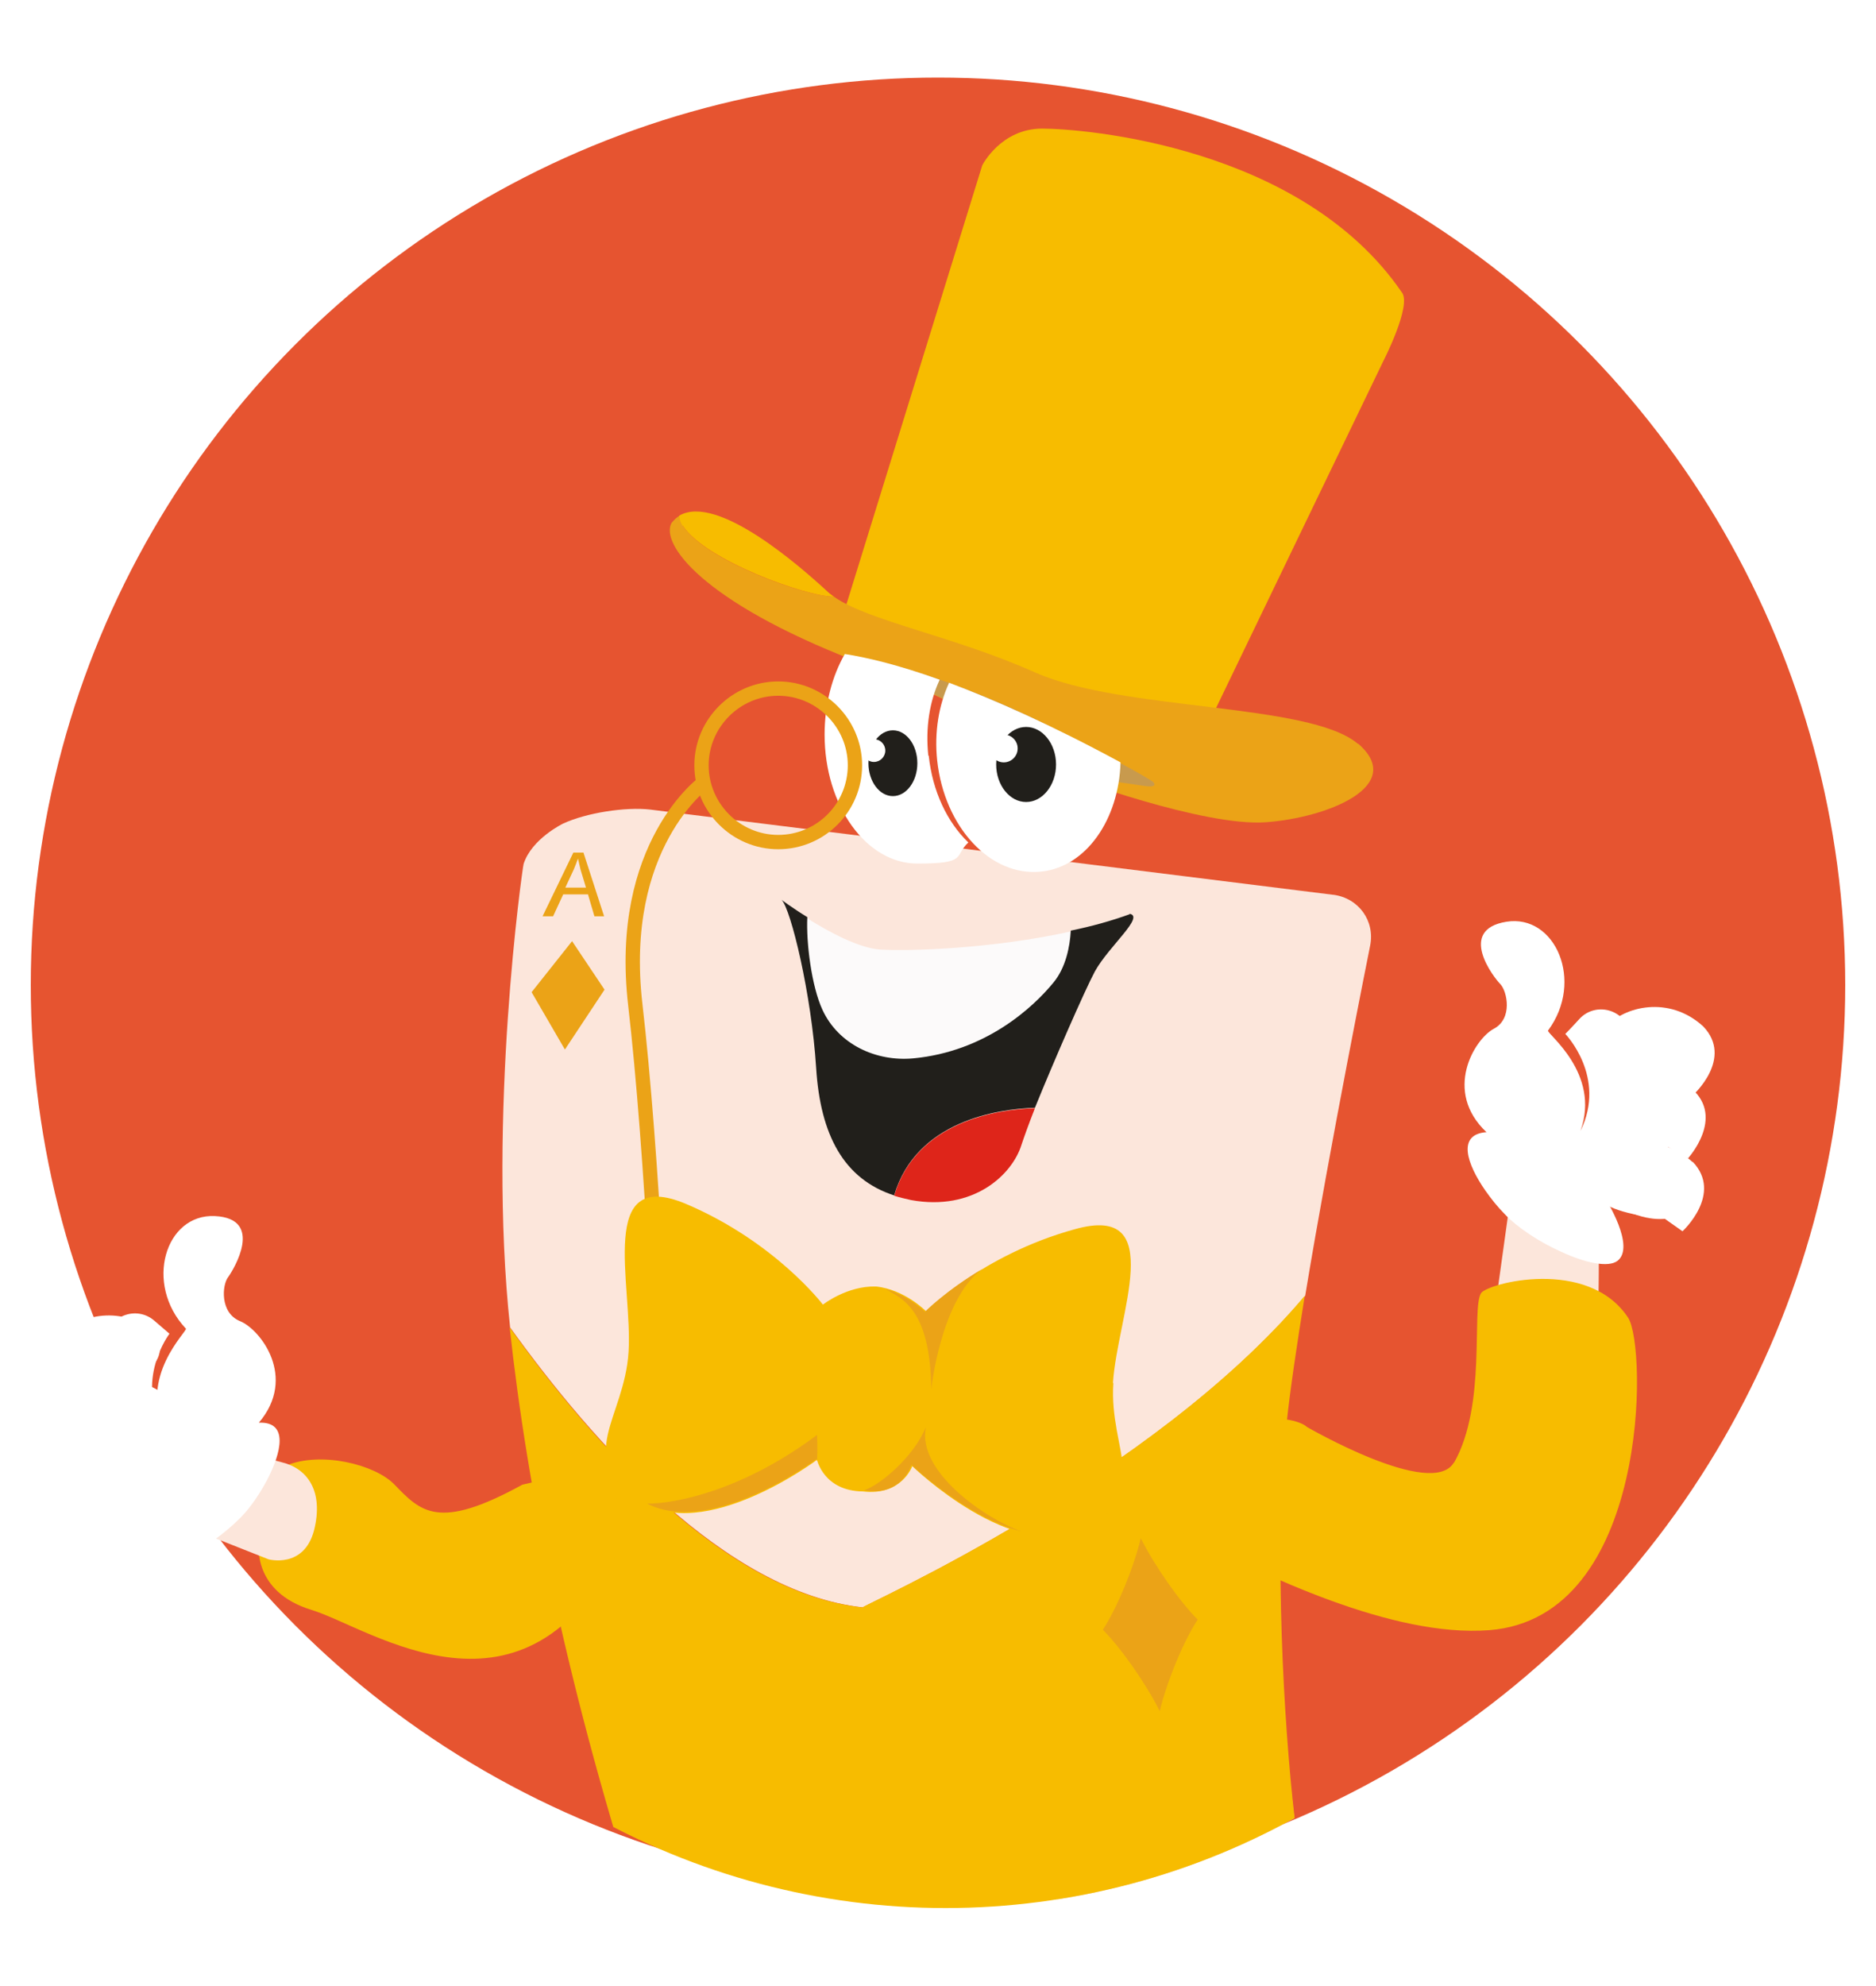 <?xml version="1.0" encoding="UTF-8"?>
<svg id="Layer_1" xmlns="http://www.w3.org/2000/svg" version="1.1" xmlns:xlink="http://www.w3.org/1999/xlink" viewBox="0 0 445 470.9">
  <!-- Generator: Adobe Illustrator 29.0.1, SVG Export Plug-In . SVG Version: 2.1.0 Build 192)  -->
  <defs>
    <style>
      .st0 {
        filter: url(#drop-shadow-2);
      }

      .st1 {
        fill: #f7bc00;
      }

      .st2 {
        fill: #fff;
      }

      .st3 {
        fill: #c89a4d;
      }

      .st4, .st5 {
        fill: none;
      }

      .st6 {
        filter: url(#drop-shadow-1);
      }

      .st7 {
        fill: #fce6db;
      }

      .st8 {
        fill: #211f1b;
      }

      .st9 {
        fill: #de251a;
      }

      .st5 {
        stroke: #eba317;
        stroke-miterlimit: 10;
        stroke-width: 3.4px;
      }

      .st10 {
        fill: #fcfafa;
      }

      .st11 {
        fill: #e65430;
      }

      .st12 {
        fill: #f2d6c0;
      }

      .st13 {
        clip-path: url(#clippath);
      }

      .st14 {
        fill: #eba317;
      }
    </style>
    <clipPath id="clippath">
      <circle class="st4" cx="224.3" cy="281.3" r="171.2"/>
    </clipPath>
    <filter id="drop-shadow-1" x="2" y="303" width="51" height="72" filterUnits="userSpaceOnUse">
      <feOffset dx="2.8" dy="2.8"/>
      <feGaussianBlur result="blur" stdDeviation="2.8"/>
      <feFlood flood-color="#1d1e1c" flood-opacity=".4"/>
      <feComposite in2="blur" operator="in"/>
      <feComposite in="SourceGraphic"/>
    </filter>
    <filter id="drop-shadow-2" x="368" y="230" width="48" height="71" filterUnits="userSpaceOnUse">
      <feOffset dx="2.8" dy="2.8"/>
      <feGaussianBlur result="blur1" stdDeviation="2.8"/>
      <feFlood flood-color="#1d1e1c" flood-opacity=".4"/>
      <feComposite in2="blur1" operator="in"/>
      <feComposite in="SourceGraphic"/>
    </filter>
  </defs>
  <circle class="st11" cx="222.5" cy="233.6" r="215.2"/>
  <path class="st7" d="M357.7,288.3l-2.6,18.7s10.3,12.3,23.9,3c.4-1.2.2-23,.2-23l-21.6,1.3Z"/>
  <g class="st13">
    <g>
      <path class="st7" d="M316.2,212.2l-161.9-20.2c-6-.7-15.3.8-20.7,3.3,0,0-7.5,3.6-9.4,9.6-.3,1.1-8.6,59.7-3.2,109.9,19.6,27.3,51,62.8,83.7,66.4,0-.5,68.5-30.7,104.9-73.9,6-36.3,15.4-83,15.4-83,1.2-5.9-2.7-11.3-8.7-12.1Z"/>
      <path class="st12" d="M305.5,420.7c-30.7,10.7-72.3,42.1-72.3,42.1l-12.4-10.2s-6.6,13.8-8,13.8c-10.6-8.7-41.3-9.1-60.9-8.3,2.4,7.5,5,15.1,7.8,22.8,3.2,2.9,7.8,4.3,11.9,3.3l127.4-31.2c5.8-1.4,9.9-7.5,9.1-13.4,0,0-8.1-56.3-4.6-98.3-2.4,27.5-.8,56.3,2,79.4Z"/>
      <path class="st1" d="M204.6,381.2h0s0,0,0,0c-32.7-3.5-64.1-39-83.7-66.4,4.2,38.7,13.7,86.4,32.3,143.3,19.6-.7,50.3-.4,60.9,8.3,1.5,0,8-13.8,8-13.8l12.4,10.2s52.3-12.6,72.6-31.6c-2.7-23.1-4.7-62.4-2.3-89.9.1-1.3.2-2.6.4-3.8.8-7.7,2.4-18.4,4.3-30.2-36.4,43.2-104.9,73.4-104.9,73.9Z"/>
    </g>
  </g>
  <path class="st1" d="M200.2,145.2l32.8-106s4.4-8.7,14.2-8.7,61.5,4.1,85.3,38.8c2.5,3-4.4,16.4-4.4,16.4l-43.4,90-84.5-30.4Z"/>
  <g>
    <path class="st14" d="M322.1,176.4c-11.5-9.8-55.7-7.7-76.5-16.9-19.5-8.7-39.6-12.2-47.8-18-6.8,0-30.7-8.7-35.8-16.8-.6-1-.9-1.7-.8-2.4-.7.4-1.3,1-1.9,1.7-2.7,4.9,7.1,18.6,43.7,32.8,36.6,14.2,50.3,27.3,50.3,27.3,0,0,32.2,12,47,10.9,14.8-1.1,33.3-8.7,21.9-18.6Z"/>
    <path class="st1" d="M162,124.7c5.2,8.1,29.1,16.8,35.8,16.8-.5-.4-1-.7-1.4-1.1-6.6-6.1-26.3-23.4-35.3-18.1,0,.7.2,1.4.8,2.4Z"/>
  </g>
  <path class="st3" d="M207.3,156.5s19.5,4.4,42,15.9c22.6,11.5,24.3,13.1,24.3,13.1,0,0,1.3,1.4-2.1.9-3.3-.5-6.1-.9-6.1-.9,0,0-55.4-25.4-58.2-29Z"/>
  <path class="st10" d="M195.1,239.7c3.8,8.2,12.7,12.3,21.5,11.5,17.1-1.6,28.4-12,33.3-18,2.9-3.6,3.9-8.5,4.1-12.3-18.5,4.1-38.1,4.7-45.1,4.3-5.1-.3-12.3-4.2-17.4-7.4-.3,6.1,1,16.4,3.6,22Z"/>
  <path class="st8" d="M268,216.8c-4.4,1.6-9.1,2.9-14,3.9-.2,3.8-1.2,8.8-4.1,12.3-4.9,6-16.2,16.4-33.3,18-8.8.8-17.7-3.3-21.5-11.5-2.6-5.6-3.9-16-3.6-22-3.6-2.2-6.1-4.1-6.1-4.1,2.2,2.2,7.1,22.4,8.2,39.9,1,15.8,6.5,26.3,18.5,30.2,5.2-17.7,24.6-20.5,33.4-20.8,4.5-11.1,11.8-27.8,14.2-32.3,3.3-6,12-13.1,8.2-13.7Z"/>
  <path class="st9" d="M212.2,283.6c1.2.4,2.6.7,3.9,1,14.8,2.7,24-6,26.2-13.1.6-1.8,1.7-4.9,3.2-8.7-8.9.3-28.2,3.1-33.4,20.8Z"/>
  <path class="st2" d="M220.2,179.2c-.7-6.6.3-12.9,2.7-18-10-3.6-17.4-5.3-22.5-6.1-3,5.2-4.8,11.9-4.8,19.1,0,16.9,9.9,30.6,22,30.6s8.6-1.8,12.1-5c-5-4.8-8.5-12.1-9.4-20.6Z"/>
  <path class="st2" d="M225.1,162c-2.4,5.2-3.5,11.6-2.8,18.3,1.7,15.9,12.7,27.7,24.7,26.4,10.6-1.1,18.4-12.3,18.8-25.9-16.6-9-30.1-14.9-40.7-18.9Z"/>
  <g>
    <path class="st14" d="M139.5,212.2l1.5,5.1h2.3s-4.9-15.1-4.9-15.1h-2.4c0,0-7.3,15.1-7.3,15.1h2.5s2.4-5.2,2.4-5.2h5.9ZM134.1,210.5l2-4.3c.4-.9.7-1.8,1-2.6h0c.2.8.4,1.7.6,2.6l1.3,4.3h-5Z"/>
    <polygon class="st14" points="126.1 235.3 134 248.9 143.4 234.7 135.7 223.2 126.1 235.3"/>
  </g>
  <path class="st8" d="M250.5,181.3c0,4.9-3.2,8.9-7.1,8.9s-7.1-4-7.1-8.9,3.2-8.9,7.1-8.9,7.1,4,7.1,8.9Z"/>
  <ellipse class="st8" cx="211.8" cy="181" rx="5.8" ry="7.8"/>
  <circle class="st2" cx="238.1" cy="177.5" r="3.3"/>
  <circle class="st2" cx="207.3" cy="178" r="2.7"/>
  <path class="st5" d="M202.8,181.5c0,10.1-8.2,18.2-18.2,18.2s-18.2-8.2-18.2-18.2,8.2-18.2,18.2-18.2,18.2,8.2,18.2,18.2Z"/>
  <path class="st5" d="M167.1,185.5s-20.8,14.9-16.4,52.8c3.9,33.6,7.2,96.4,6.4,117.3"/>
  <path class="st14" d="M284.1,384.1c-3.3,5-7.3,14.6-9,21.7-3.3-6.6-9.3-15.1-13.5-19.3,3.3-5,7.3-14.6,9-21.7,3.3,6.6,9.3,15.1,13.5,19.3Z"/>
  <g>
    <path class="st1" d="M264,328c1-16,13.2-42.7-9-36.5-22.2,6.1-35.3,19.5-35.3,19.5,0,0-5.1-5.2-11.9-5.9-6.9-.2-12.6,4.3-12.6,4.3,0,0-11.3-14.9-32.5-23.9-21.2-8.9-12.6,19.1-13.6,35.1-1,16-13,24.7,2.5,35.2,15.4,10.5,42.2-9.6,42.2-9.6,0,0,1.6,7.4,10.9,7.5,9.2,1.1,11.7-6,11.7-6,0,0,24,23.3,40.7,14.9,16.6-8.4,5.9-18.5,7-34.6Z"/>
    <path class="st14" d="M220.9,329.5s2.2-21.2,12-28.5c-8.7,5.2-13.5,10.1-13.5,10.1,0,0-3.9-3.9-9.4-5.4,3.9,2.2,10.7,4.7,10.9,23.8Z"/>
    <path class="st14" d="M193.8,340.3c-17.5,13.1-33.4,16.3-40.3,16.3,15.5,7.9,40.2-10.6,40.2-10.6,0,0,0,.2.1.5.2-3.4,0-6,0-6.2Z"/>
    <path class="st14" d="M219.6,338.5c-2.8,6.9-10.8,13.7-14.6,14.9,8.8,1.7,11.2-6,11.2-6,0,0,12.8,12.3,26.1,15.8-8.5-3-24.7-14.1-22.7-24.6Z"/>
  </g>
  <path class="st1" d="M344.9,346.9c7.8-13.7,4.1-36.4,6.4-40.2,1.5-2.4,25.4-8.6,34.9,5.8,4.5,6.8,5.1,71.1-32.9,74.1-23.1,1.8-53.5-13.2-70.7-21.8-11.1-5.6-20-16.1-20-16.1,0,0,13.4-8.7,25.3-11,18.3-3.5,22.1.7,22.1.7,0,0,29.8,17.3,34.9,8.4Z"/>
  <g>
    <path class="st1" d="M61.4,366.1s-1.6,11.4,12.5,15.7c14.1,4.3,50.7,31.1,73.4-15.3-.2-32.4-21.1-25.7-21.1-25.7l5.9,9.4-8.2,1.9c-20,11-24.1,6.4-30.4-.1-4.6-4.7-17.4-7.9-25.7-4.4-12.3,5.2-6.5,18.5-6.5,18.5Z"/>
    <path class="st7" d="M63.7,369.8s8.4,2.3,10.8-6.9c2.3-9.2-1.5-14.6-7.6-16.1-6.1-1.5-26.1-8.5-26.1-8.5l-2.4,21.5,25.3,10Z"/>
  </g>
  <path class="st2" d="M20.6,362.8l4.4-45c.6-5.7,7.3-8.3,11.6-4.6,2.2,1.9,3.6,3.1,3.6,3.1,0,0-8.6,11.3-1,23.3-6.5-13.1,5.3-23.9,4.9-24.5-10-10.6-4.9-27.3,6.9-26.7,11.8.6,4.4,12.7,3.1,14.5-1.4,1.8-2,8.4,2.8,10.4,4.8,1.9,13.7,13.3,4.5,24.1,7.1-.3,5.4,7,1.9,13.7-1.2,2.2-2.5,4.3-3.9,6.1-2.6,3.5-7.5,7.6-12.4,10.5-5.3,3.2-10.5,5.1-13,3.6-4.7-2.9,1.1-14.8,1.1-14.8-5.8,4.9-10.7,6.4-14.6,6.3Z"/>
  <g class="st6">
    <path class="st2" d="M10.1,315.1c-6.4,8.3,4.2,16,4.2,16l4-3.6c35.4-6.7,6.1-28.9-8.2-12.3Z"/>
    <path class="st2" d="M16.3,346.7c-6.4,8.4,4.3,16.1,4.3,16.1l4.1-3.6c35.7-6.7,6.2-29.1-8.3-12.4Z"/>
    <path class="st2" d="M14.5,329.5c-7.1,7.8,2.8,16.3,2.8,16.3l4.3-3.2c35.9-3.6,8.6-28.2-7.1-13Z"/>
  </g>
  <g>
    <path class="st2" d="M396.2,289.1l-9.6-44.2c-1.2-5.6-8.2-7.4-12-3.2-2,2.2-3.3,3.5-3.3,3.5,0,0,9.9,10.2,3.6,23,4.9-13.7-8.1-23.1-7.7-23.8,8.7-11.7,1.7-27.7-9.9-25.8-11.7,1.9-3,13.2-1.4,14.8,1.6,1.7,3,8.2-1.6,10.6-4.6,2.5-12,14.8-1.7,24.5-7.1.5-4.6,7.6-.3,13.8,1.4,2,3,4,4.6,5.6,3,3.2,8.3,6.7,13.5,9,5.6,2.6,11.1,3.8,13.3,2.1,4.3-3.4-2.8-14.6-2.8-14.6,6.3,4.2,11.3,5.2,15.2,4.5Z"/>
    <g class="st0">
      <path class="st2" d="M401.2,240.6c7.3,7.6-2.4,16.3-2.4,16.3l-4.4-3.1c-36-2.5-9.4-28,6.8-13.2Z"/>
      <path class="st2" d="M398.7,272.7c7.3,7.6-2.4,16.5-2.4,16.5l-4.4-3.1c-36.3-2.6-9.5-28.2,6.8-13.3Z"/>
      <path class="st2" d="M398.5,255.4c7.9,6.9-.9,16.5-.9,16.5l-4.7-2.7c-36.1.6-11.8-27,5.6-13.8Z"/>
    </g>
  </g>
</svg>
